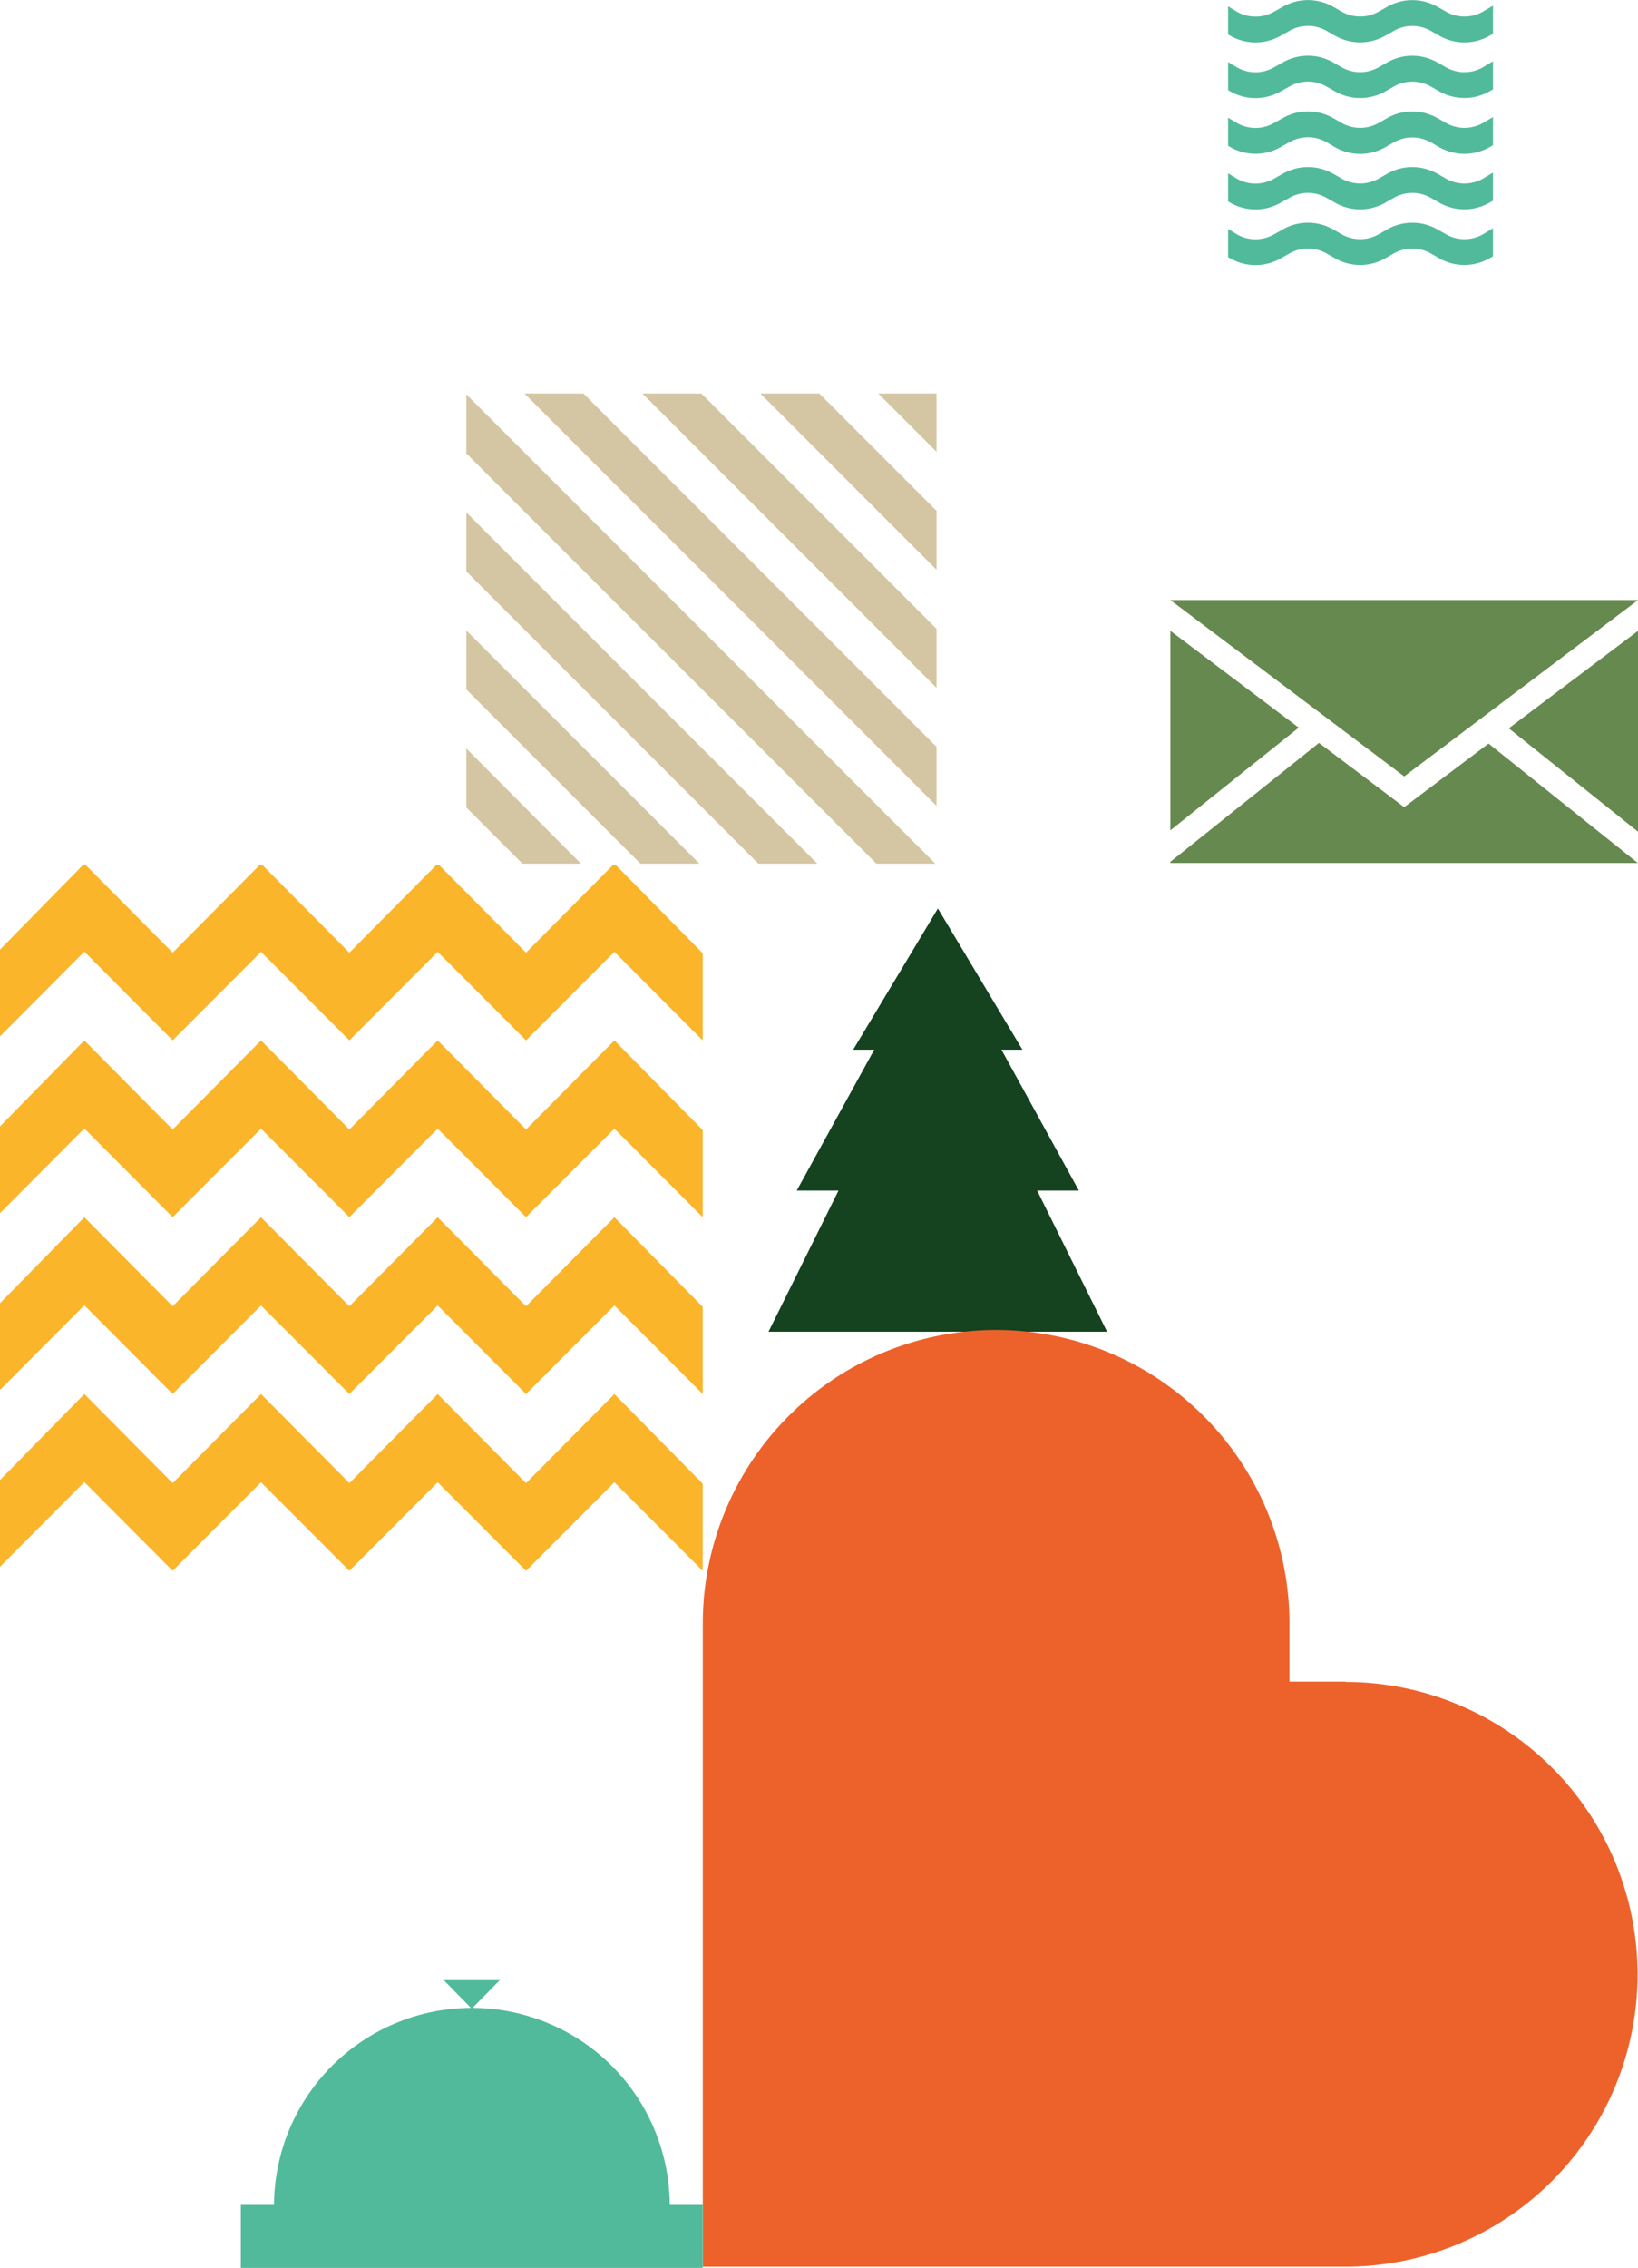 <?xml version="1.0" encoding="UTF-8"?> <svg xmlns="http://www.w3.org/2000/svg" viewBox="0 0 466.82 645.87"><defs><style>.cls-1{fill:#15421f;}.cls-2{fill:#ed622b;}.cls-3{fill:#fbb52b;}.cls-4{fill:#51ba9a;}.cls-5{fill:#d5c6a3;}.cls-6{fill:#66894f;}</style></defs><g id="Layer_2" data-name="Layer 2"><g id="Calque_1" data-name="Calque 1"><polygon class="cls-1" points="315.51 379.26 295.58 339.06 307.47 339.06 285.41 298.94 291.39 298.94 267.29 258.72 243.15 298.94 249.15 298.94 227.06 339.06 238.97 339.06 219.02 379.26 315.51 379.26"></polygon><path class="cls-2" d="M466.69,562.26A83.26,83.26,0,0,0,383.43,479v-.09H367.49V462.36h0a83.6,83.6,0,0,0-167.2,0h0V645.52H383.43a83.26,83.26,0,0,0,83.26-83.26"></path><polygon class="cls-3" points="149.92 422.37 124.74 397 99.57 422.37 74.39 397 49.21 422.37 24.04 397 0 421.5 0 446.2 24.04 422.08 49.21 447.34 74.39 422.13 99.57 447.34 124.74 422.13 149.92 447.34 175.1 422.13 200.27 447.35 200.27 422.53 175.1 397 149.92 422.37"></polygon><polygon class="cls-3" points="149.92 372.01 124.74 346.65 99.57 372.01 74.39 346.65 49.21 372.01 24.04 346.65 0 371.14 0 395.84 24.04 371.72 49.21 396.99 74.39 371.78 99.57 396.99 124.74 371.78 149.92 396.99 175.1 371.78 200.27 397 200.27 372.18 175.1 346.65 149.92 372.01"></polygon><polygon class="cls-3" points="149.92 321.66 124.74 296.29 99.57 321.66 74.39 296.29 49.21 321.66 24.04 296.29 0 320.79 0 345.49 24.04 321.37 49.21 346.63 74.39 321.42 99.57 346.63 124.74 321.42 149.92 346.63 175.1 321.42 200.27 346.65 200.27 321.82 175.1 296.29 149.92 321.66"></polygon><polygon class="cls-3" points="174.72 246.32 149.92 271.31 125.12 246.32 124.37 246.32 99.57 271.31 74.76 246.32 74.02 246.32 49.21 271.31 24.41 246.32 23.67 246.32 0 270.44 0 295.14 24.04 271.02 49.21 296.28 74.39 271.07 99.57 296.28 124.74 271.07 149.92 296.28 175.1 271.07 200.27 296.3 200.27 271.47 175.47 246.32 174.72 246.32"></polygon><path class="cls-4" d="M190.88,627.93a56.39,56.39,0,0,0-56.2-56.11l8-8.15H126.22l8,8.15A56.39,56.39,0,0,0,78.1,627.93H68.64v17.94H200.28V627.93Z"></path><polygon class="cls-5" points="132.9 229.96 148.91 245.96 165.57 245.96 132.9 213.15 132.9 229.96"></polygon><polygon class="cls-5" points="132.9 196.34 182.52 245.96 199.33 245.96 132.9 179.54 132.9 196.34"></polygon><polygon class="cls-5" points="132.9 162.73 216.13 245.96 232.94 245.96 132.9 145.92 132.9 162.73"></polygon><polygon class="cls-5" points="132.9 129.12 249.75 245.96 266.56 245.96 132.9 112.31 132.9 129.12"></polygon><polygon class="cls-5" points="149.47 112.07 266.91 229.51 266.91 212.7 166.27 112.07 149.47 112.07"></polygon><polygon class="cls-5" points="183.08 112.07 266.91 195.9 266.91 179.09 199.88 112.07 183.08 112.07"></polygon><polygon class="cls-5" points="216.69 112.07 266.91 162.28 266.91 145.48 233.5 112.07 216.69 112.07"></polygon><polygon class="cls-6" points="333.55 236.47 370.13 207.22 333.55 179.65 333.55 236.47"></polygon><path class="cls-6" d="M400.19,221.11l66.63-50.21Z"></path><path class="cls-6" d="M380.17,206l-46.62-35.13Z"></path><polygon class="cls-6" points="333.55 245.43 333.55 245.77 466.76 245.77 424.23 211.76 404.4 226.7 400.19 229.87 395.98 226.7 375.9 211.57 333.55 245.43"></polygon><polygon class="cls-6" points="430 207.41 466.82 236.85 466.82 179.67 430 207.41"></polygon><polygon class="cls-6" points="333.58 170.89 333.55 170.89 380.17 206.02 400.19 221.11 466.82 170.9 466.82 170.89 333.58 170.89"></polygon><polygon class="cls-6" points="333.55 170.87 333.55 170.89 333.58 170.89 466.82 170.89 466.82 170.87 333.55 170.87"></polygon><polygon class="cls-6" points="333.58 170.89 333.55 170.89 333.58 170.89 466.82 170.89 333.58 170.89"></polygon><polygon class="cls-6" points="400.19 221.11 400.19 221.11 380.17 206.02 400.19 221.11"></polygon><polygon class="cls-5" points="250.3 112.07 266.91 128.67 266.91 112.07 250.3 112.07"></polygon><path class="cls-4" d="M422.54,66.77a10.67,10.67,0,0,1-10.35,0l-2.66-1.51a14.42,14.42,0,0,0-14.06,0l-2.64,1.5a10.7,10.7,0,0,1-10.38,0l-2.68-1.53a14.47,14.47,0,0,0-14,0l-2.84,1.59a10.66,10.66,0,0,1-10.4-.08L350,65.22v8l.67.38a14.45,14.45,0,0,0,14.09.11l2.84-1.6a10.69,10.69,0,0,1,10.32,0l2.69,1.52a14.42,14.42,0,0,0,14.06,0l2.64-1.5a10.7,10.7,0,0,1,10.38,0l2.65,1.52a14.48,14.48,0,0,0,14,0l1.15-.65v-8Z"></path><path class="cls-4" d="M422.54,3.37a10.67,10.67,0,0,1-10.35,0l-2.66-1.51a14.47,14.47,0,0,0-14.06,0l-2.64,1.5a10.7,10.7,0,0,1-10.38,0l-2.68-1.53a14.49,14.49,0,0,0-14,0l-2.84,1.59a10.69,10.69,0,0,1-10.4-.07L350,1.82v8l.67.39a14.48,14.48,0,0,0,14.09.1l2.84-1.59a10.69,10.69,0,0,1,10.32,0l2.69,1.53a14.47,14.47,0,0,0,14.06,0l2.64-1.5a10.65,10.65,0,0,1,10.38,0l2.65,1.51a14.34,14.34,0,0,0,7,1.82,14.31,14.31,0,0,0,7-1.8l1.15-.66v-8Z"></path><path class="cls-4" d="M422.54,19.22a10.67,10.67,0,0,1-10.35,0l-2.66-1.51a14.47,14.47,0,0,0-14.06,0l-2.64,1.5a10.7,10.7,0,0,1-10.38,0l-2.68-1.53a14.49,14.49,0,0,0-14,0l-2.84,1.59a10.66,10.66,0,0,1-10.4-.08L350,17.67v8l.67.39a14.48,14.48,0,0,0,14.09.1l2.84-1.59a10.69,10.69,0,0,1,10.32,0l2.69,1.53a14.47,14.47,0,0,0,14.06,0l2.64-1.5a10.65,10.65,0,0,1,10.38,0l2.65,1.51a14.52,14.52,0,0,0,14,0l1.15-.66v-8Z"></path><path class="cls-4" d="M422.54,35.07a10.67,10.67,0,0,1-10.35,0l-2.66-1.51a14.47,14.47,0,0,0-14.06,0l-2.64,1.5a10.7,10.7,0,0,1-10.38,0l-2.68-1.53a14.49,14.49,0,0,0-14,0l-2.84,1.59a10.66,10.66,0,0,1-10.4-.08L350,33.52v8l.67.39a14.48,14.48,0,0,0,14.09.1l2.84-1.59a10.67,10.67,0,0,1,10.32,0L380.61,42a14.47,14.47,0,0,0,14.06,0l2.64-1.51a10.7,10.7,0,0,1,10.38,0L410.34,42a14.48,14.48,0,0,0,14,0l1.15-.65v-8Z"></path><path class="cls-4" d="M422.54,50.92a10.67,10.67,0,0,1-10.35,0l-2.66-1.51a14.44,14.44,0,0,0-14.06,0l-2.64,1.5a10.7,10.7,0,0,1-10.38,0l-2.68-1.53a14.49,14.49,0,0,0-14,0l-2.84,1.59a10.66,10.66,0,0,1-10.4-.08L350,49.37v8l.67.39a14.48,14.48,0,0,0,14.09.1l2.84-1.59a10.67,10.67,0,0,1,10.32,0l2.69,1.53a14.47,14.47,0,0,0,14.06,0l2.64-1.51a10.7,10.7,0,0,1,10.38,0l2.65,1.52a14.48,14.48,0,0,0,14,0l1.15-.65v-8Z"></path></g></g></svg> 